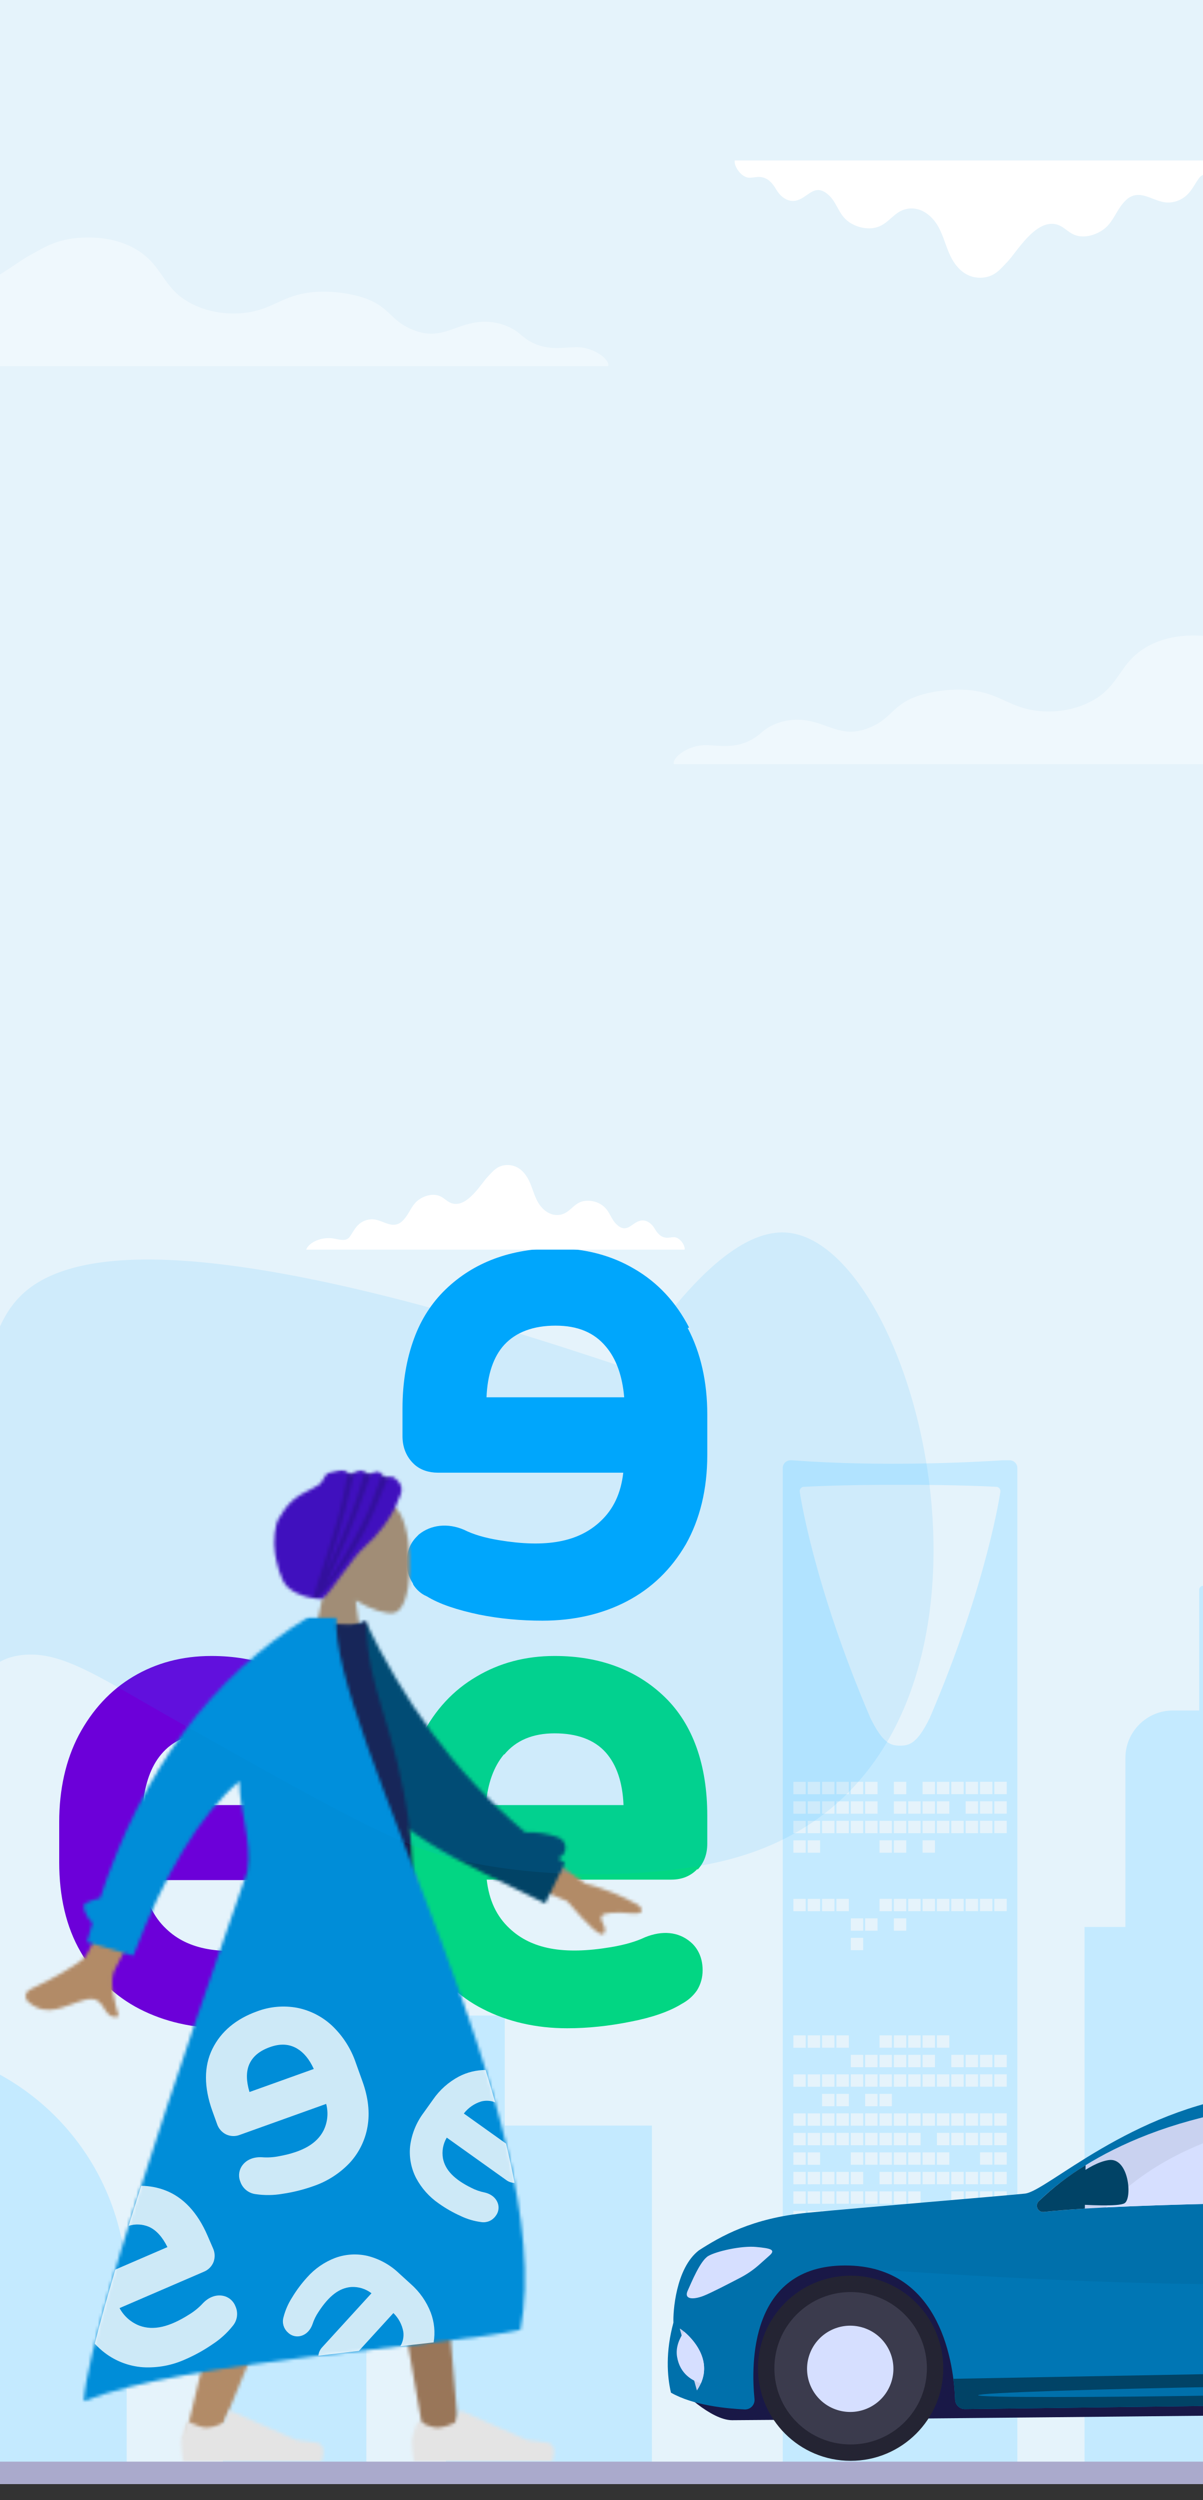 <svg width="375" height="779" viewBox="0 0 375 779" fill="none" xmlns="http://www.w3.org/2000/svg">
<rect x="0" y="0" width="375" height="779" fill="#333333" stroke="none"/>
<rect x="-7" width="384" height="774" fill="#E5F3FB"/>
<path opacity="0.4" d="M210.053 238.077C209.422 236.1 214.483 232.113 220.006 232.176C222.203 232.202 224.349 232.496 226.543 232.441C232.386 232.293 235.416 229.94 237.668 227.994C239.92 226.047 244.405 223.825 250.101 224.319C258.3 225.03 262.433 230.624 271.752 226.425C277.853 223.675 278.312 219.831 285.22 217.166C289.963 215.336 297.673 214.252 304.03 215.263C312.327 216.582 315.414 220.835 324.247 221.575C334.032 222.395 341.068 218.546 344.194 215.77C347.983 212.401 349.391 208.761 352.638 205.333C355.643 202.16 361.686 197.91 372.515 198.001C381.67 198.08 385.705 201.076 390.198 203.455C396.045 206.549 408.192 217.659 421.814 216.318C427.125 215.796 429.777 213.613 434.57 212.638C442.275 211.068 452.097 213.226 456.739 215.941C461.381 218.656 463.221 221.933 468.467 224.501C470.082 225.306 471.817 225.844 473.604 226.094C480.932 227.131 487.752 223.942 495.598 223.705C501.014 223.542 506.037 224.857 509.148 226.461C512.26 228.066 513.958 229.961 516.339 231.719C517.115 232.326 518.004 232.773 518.954 233.036C522.396 233.99 527.238 233.186 531.453 232.811C541.871 231.884 553.704 234.356 556.642 238.073L210.053 238.077Z" fill="white"/>
<path d="M229.025 50C228.727 51.802 231.116 55.438 233.721 55.379C234.758 55.356 235.772 55.087 236.806 55.139C239.565 55.273 240.993 57.417 242.056 59.193C243.118 60.968 245.235 62.994 247.922 62.543C251.791 61.894 253.741 56.794 258.139 60.623C261.018 63.13 261.234 66.634 264.494 69.065C266.732 70.733 270.371 71.719 273.37 70.8C277.285 69.597 278.742 65.72 282.91 65.045C287.527 64.298 290.848 67.807 292.321 70.338C294.11 73.408 294.774 76.729 296.307 79.853C297.725 82.746 300.576 86.621 305.687 86.537C310.007 86.466 311.91 83.734 314.031 81.565C316.791 78.744 322.521 68.615 328.95 69.836C331.456 70.313 332.708 72.301 334.969 73.192C338.605 74.621 343.24 72.655 345.43 70.18C347.62 67.706 348.489 64.719 350.964 62.376C351.638 61.697 352.471 61.198 353.388 60.923C356.846 59.978 360.064 62.886 363.766 63.102C364.948 63.143 366.125 62.941 367.225 62.509C368.324 62.077 369.324 61.423 370.16 60.589C371.629 59.126 372.429 57.399 373.554 55.795C373.861 55.3 374.285 54.888 374.788 54.594C376.412 53.726 378.697 54.458 380.685 54.798C385.602 55.643 391.185 53.389 392.571 50L229.025 50Z" fill="white"/>
<path opacity="0.4" d="M189.591 114.077C190.223 112.1 185.162 108.112 179.639 108.176C177.442 108.201 175.296 108.496 173.102 108.44C167.258 108.293 164.229 105.939 161.977 103.993C159.725 102.047 155.241 99.825 149.546 100.318C141.345 101.03 137.213 106.624 127.893 102.424C121.792 99.675 121.334 95.831 114.426 93.165C109.684 91.335 101.973 90.251 95.616 91.262C87.318 92.582 84.233 96.835 75.399 97.575C65.613 98.394 58.577 94.545 55.453 91.77C51.663 88.401 50.255 84.76 47.008 81.332C44.003 78.159 37.959 73.909 27.131 74.001C17.975 74.08 13.941 77.076 9.446 79.455C3.601 82.549 -8.546 93.659 -22.168 92.318C-27.482 91.796 -30.132 89.613 -34.925 88.638C-42.631 87.068 -52.452 89.226 -57.094 91.941C-61.737 94.656 -63.578 97.935 -68.823 100.503C-70.437 101.308 -72.171 101.846 -73.958 102.097C-81.286 103.134 -88.108 99.944 -95.953 99.708C-101.369 99.544 -106.391 100.86 -109.503 102.464C-112.615 104.068 -114.313 105.964 -116.694 107.721C-117.47 108.328 -118.359 108.776 -119.309 109.039C-122.75 109.992 -127.593 109.189 -131.809 108.813C-142.225 107.887 -154.059 110.359 -157 114.076L189.591 114.077Z" fill="white"/>
<path d="M375.061 494.104C374.896 494.104 374.733 494.137 374.581 494.2C374.429 494.263 374.291 494.355 374.175 494.471C374.058 494.587 373.966 494.725 373.903 494.877C373.84 495.029 373.808 495.192 373.808 495.356V535.608C373.808 535.772 373.84 535.935 373.903 536.087C373.966 536.239 374.058 536.377 374.175 536.493C374.291 536.609 374.429 536.702 374.581 536.765C374.733 536.827 374.896 536.86 375.061 536.86C375.393 536.86 375.712 536.728 375.947 536.493C376.182 536.258 376.314 535.94 376.314 535.608V495.357C376.314 495.193 376.282 495.03 376.219 494.878C376.156 494.726 376.064 494.588 375.947 494.471C375.831 494.355 375.693 494.263 375.541 494.2C375.388 494.137 375.226 494.104 375.061 494.104Z" fill="#C4EAFF"/>
<path d="M114.205 615H69.499V768.72H114.205V615Z" fill="#C4EAFF"/>
<path d="M-36.751 637C-16.528 637 2.867 645.025 17.166 659.308C31.466 673.592 39.499 692.965 39.499 713.165V768.906H-113V713.165C-113 692.965 -104.967 673.592 -90.667 659.308C-76.368 645.025 -56.973 637 -36.751 637Z" fill="#C4EAFF"/>
<path d="M412.052 600.401H338.069V768.889H412.052V600.401Z" fill="#C4EAFF"/>
<path d="M384.491 532.955H365.633C357.446 532.955 350.81 539.584 350.81 547.762V686.636C350.81 694.813 357.446 701.443 365.633 701.443H384.491C392.677 701.443 399.314 694.813 399.314 686.636V547.762C399.314 539.584 392.677 532.955 384.491 532.955Z" fill="#C4EAFF"/>
<path d="M139 628H157.345V662.292H203.206V769.59H139.001L139 628Z" fill="#C4EAFF"/>
<path d="M244 457.342V770.305H317.134V457.342C317.115 456.702 316.842 456.096 316.375 455.657C315.909 455.218 315.287 454.982 314.646 455.001H312.47C303.643 455.576 274.968 457.109 246.961 455.001H246.487C245.846 454.983 245.225 455.219 244.759 455.658C244.293 456.097 244.02 456.702 244 457.342ZM247.306 729.186V725.331H251.166V729.186H247.306ZM251.166 737.488V741.342H247.306V737.488H251.166ZM247.306 723.112V719.258H251.166V723.112H247.306ZM247.306 717.036V713.18H251.166V717.036H247.306ZM247.306 710.959V707.103H251.166V710.959H247.306ZM247.306 704.881V701.028H251.166V704.881H247.306ZM247.306 698.806V694.95H251.166V698.806H247.306ZM247.306 692.728V688.873H251.166V692.728L247.306 692.728ZM247.306 686.651V682.797H251.166V686.651H247.306ZM247.306 680.576V676.717H251.166V680.573L247.306 680.576ZM247.306 674.498V670.642H251.166V674.498H247.306ZM247.306 668.421V664.567H251.166V668.415L247.306 668.421ZM247.306 662.345V658.49H251.166V662.345H247.306ZM247.306 650.19V646.337H251.166V650.19H247.306ZM247.306 638.038V634.184H251.166V638.038H247.306ZM247.306 595.5V591.647H251.166V595.5H247.306ZM247.306 577.27V573.416H251.166V577.27H247.306ZM247.306 571.195V567.339H251.166V571.195H247.306ZM247.306 565.117V561.264H251.166V565.117H247.306ZM247.306 559.04V555.186H251.166V559.04H247.306ZM311.829 464.855C311.829 464.855 307.806 493.318 289.804 535.324C285.965 543.099 283.613 543.911 280.569 543.911C277.525 543.911 275.169 543.098 271.33 535.324C253.331 493.318 249.304 464.854 249.304 464.854C249.265 464.648 249.274 464.436 249.331 464.234C249.388 464.032 249.491 463.846 249.632 463.691C249.774 463.536 249.949 463.416 250.145 463.34C250.341 463.264 250.552 463.235 250.761 463.255C250.761 463.255 262.933 462.566 280.568 462.652C298.201 462.566 310.373 463.255 310.373 463.255C310.582 463.235 310.793 463.264 310.989 463.34C311.185 463.416 311.36 463.536 311.502 463.691C311.643 463.846 311.746 464.032 311.803 464.234C311.86 464.437 311.869 464.649 311.829 464.855ZM251.783 729.186V725.331H255.641V729.186H251.783ZM255.641 737.488V741.342H251.783V737.488H255.641ZM251.783 723.112V719.258H255.641V723.112H251.783ZM251.783 717.036V713.18H255.641V717.036H251.783ZM251.783 710.959V707.103H255.641V710.959H251.783ZM251.783 704.881V701.028H255.641V704.881H251.783ZM251.783 698.806V694.95H255.641V698.806H251.783ZM251.783 692.728V688.873H255.641V692.728L251.783 692.728ZM251.783 686.651V682.797H255.641V686.651H251.783ZM251.783 680.576V676.717H255.641V680.573L251.783 680.576ZM251.783 674.498V670.642H255.641V674.498H251.783ZM251.783 668.421V664.567H255.641V668.415L251.783 668.421ZM251.783 662.345V658.49H255.641V662.345H251.783ZM251.783 650.19V646.337H255.641V650.19H251.783ZM251.783 638.038V634.184H255.641V638.038H251.783ZM251.783 595.5V591.647H255.641V595.5H251.783ZM251.783 577.27V573.416H255.641V577.27H251.783ZM251.783 571.195V567.339H255.641V571.195H251.783ZM251.783 565.117V561.264H255.641V565.117H251.783ZM251.783 559.04V555.186H255.641V559.04H251.783ZM256.259 735.263V731.409H260.117V735.263H256.259ZM260.117 737.487V741.34H256.259V737.487H260.117ZM256.259 729.185V725.329H260.117V729.185H256.259ZM256.259 723.108V719.254H260.117V723.108H256.259ZM256.259 717.032V713.176H260.117V717.032H256.259ZM256.259 710.955V707.099H260.117V710.955H256.259ZM256.259 704.877V701.024H260.117V704.877H256.259ZM256.259 698.802V694.946H260.117V698.802H256.259ZM256.259 692.724V688.869H260.117V692.728L256.259 692.724ZM256.259 686.647V682.793H260.117V686.647H256.259ZM256.259 680.572V676.717H260.117V680.573L256.259 680.572ZM256.259 668.417V664.563H260.117V668.415L256.259 668.417ZM256.259 662.341V658.486H260.117V662.341H256.259ZM256.259 656.264V652.41H260.117V656.264H256.259ZM256.259 650.187V646.333H260.117V650.187H256.259ZM256.259 638.034V634.18H260.117V638.034H256.259ZM256.259 595.496V591.643H260.117V595.496H256.259ZM256.259 571.191V567.335H260.117V571.191H256.259ZM256.259 565.113V561.26H260.117V565.113H256.259ZM256.259 559.036V555.182H260.117V559.036H256.259ZM260.734 735.259V731.405H264.594V735.259H260.734ZM264.594 737.483V741.337H260.734V737.483H264.594ZM260.734 729.181V725.325H264.594V729.181H260.734ZM260.734 723.104V719.25H264.594V723.104H260.734ZM260.734 717.028V713.172H264.594V717.028H260.734ZM260.734 710.951V707.095H264.594V710.951H260.734ZM260.734 704.873V701.02H264.594V704.873H260.734ZM260.734 698.798V694.942H264.594V698.798H260.734ZM260.734 692.721V688.865H264.594V692.728L260.734 692.721ZM260.734 686.643V682.789H264.594V686.643H260.734ZM260.734 680.568V676.717H264.594V680.573L260.734 680.568ZM260.734 668.413V664.559H264.594V668.415L260.734 668.413ZM260.734 662.337V658.482H264.594V662.337H260.734ZM260.734 656.26V652.406H264.594V656.26H260.734ZM260.734 650.183V646.329H264.594V650.183H260.734ZM260.734 638.03V634.176H264.594V638.03H260.734ZM260.734 595.492V591.639H264.594V595.492H260.734ZM260.734 571.187V567.331H264.594V571.187H260.734ZM260.734 565.109V561.256H264.594V565.109H260.734ZM260.734 559.032V555.178H264.594V559.032H260.734ZM265.211 741.333V737.479H269.069V741.333H265.211ZM269.069 743.554V747.414H265.211V743.558L269.069 743.554ZM265.211 735.253V731.399H269.069V735.253H265.211ZM265.211 729.177V725.321H269.069V729.177H265.211ZM265.211 723.1V719.246H269.069V723.1H265.211ZM265.211 717.024V713.169H269.069V717.024H265.211ZM265.211 704.869V701.016H269.069V704.869H265.211ZM265.211 692.717V688.861H269.069V692.728L265.211 692.717ZM265.211 686.639V682.785H269.069V686.639H265.211ZM265.211 680.564V676.717H269.069V680.573L265.211 680.564ZM265.211 674.486V670.631H269.069V674.486H265.211ZM265.211 668.409V664.555H269.069V668.415L265.211 668.409ZM265.211 662.333V658.478H269.069V662.333H265.211ZM265.211 650.179V646.325H269.069V650.179H265.211ZM265.211 644.103V640.247H269.069V644.103H265.211ZM265.211 607.643V603.788H269.069V607.643H265.211ZM265.211 601.566V597.719H269.069V601.572L265.211 601.566ZM265.211 571.183V567.327H269.069V571.183H265.211ZM265.211 565.105V561.252H269.069V565.105H265.211ZM265.211 559.028V555.174H269.069V559.028H265.211ZM269.687 741.329V737.475H273.546V741.329H269.687ZM273.546 743.561V747.414H269.688V743.558L273.546 743.561ZM269.688 735.259V731.405H273.546V735.259H269.688ZM269.688 729.184V725.328H273.546V729.184H269.688ZM269.688 723.106V719.253H273.546V723.106H269.688ZM269.688 710.953V707.098H273.546V710.953H269.688ZM269.688 704.876V701.022H273.546V704.876H269.688ZM269.688 692.723V688.867H273.546V692.728L269.688 692.723ZM269.688 686.646V682.792H273.546V686.646H269.688ZM269.688 674.493V670.637H273.546V674.493H269.688ZM269.688 668.415V664.562H273.546V668.415H269.688ZM269.688 662.34V658.484H273.546V662.34H269.688ZM269.688 656.263V652.409H273.546V656.263H269.688ZM269.688 650.185V646.331H273.546V650.185H269.688ZM269.688 644.11V640.254H273.546V644.11H269.688ZM269.688 601.572V597.719H273.546V601.572H269.688ZM269.688 571.189V567.334H273.546V571.189H269.688ZM269.688 565.112V561.258H273.546V565.112H269.688ZM269.688 559.035V555.181H273.546V559.035H269.688ZM274.163 735.258V731.404H278.023V735.258H274.163ZM278.023 743.56V747.414H274.163V743.558L278.023 743.56ZM274.163 729.185V725.329H278.023V729.185H274.163ZM274.163 723.108V719.254H278.023V723.108H274.163ZM274.163 717.032V713.176H278.023V717.032H274.163ZM274.163 710.955V707.099H278.023V710.955H274.163ZM274.163 704.877V701.024H278.023V704.877H274.163ZM274.163 698.802V694.946H278.023V698.802H274.163ZM274.163 692.724V688.869H278.023V692.728L274.163 692.724ZM274.163 686.647V682.793H278.023V686.647H274.163ZM274.163 680.572V676.717H278.023V680.573L274.163 680.572ZM274.163 674.494V670.639H278.023V674.494H274.163ZM274.163 668.417V664.563H278.023V668.415L274.163 668.417ZM274.163 662.341V658.486H278.023V662.341H274.163ZM274.163 656.264V652.41H278.023V656.264H274.163ZM274.163 650.187V646.333H278.023V650.187H274.163ZM274.163 644.111V640.255H278.023V644.111H274.163ZM274.163 638.034V634.18H278.023V638.034H274.163ZM274.163 595.496V591.643H278.023V595.496H274.163ZM274.163 577.266V573.412H278.023V577.266H274.163ZM274.163 571.191V567.335H278.023V571.191H274.163ZM278.639 735.259V731.405H282.499V735.259H278.639ZM282.499 743.561V747.414H278.639V743.558L282.499 743.561ZM278.639 729.186V725.331H282.499V729.186H278.639ZM278.639 717.033V713.178H282.499V717.033H278.639ZM278.639 710.956V707.1H282.499V710.956H278.639ZM278.639 704.879V701.025H282.499V704.879H278.639ZM278.639 698.803V694.947H282.499V698.803H278.639ZM278.639 692.726V688.87H282.499V692.728L278.639 692.726ZM278.639 686.648V682.795H282.499V686.648H278.639ZM278.639 680.573V676.717H282.499V680.573H278.639ZM278.639 674.496V670.64H282.499V674.496H278.639ZM278.639 668.418V664.564H282.499V668.415L278.639 668.418ZM278.639 662.343V658.487H282.499V662.343H278.639ZM278.639 650.188V646.334H282.499V650.188H278.639ZM278.639 644.112V640.257H282.499V644.112H278.639ZM278.639 638.035V634.181H282.499V638.035H278.639ZM278.639 601.575V597.719H282.499V601.572L278.639 601.575ZM278.639 595.498V591.644H282.499V595.498H278.639ZM278.639 577.267V573.414H282.499V577.267H278.639ZM278.639 571.192V567.336H282.499V571.192H278.639ZM278.639 565.115V561.261H282.499V565.115H278.639ZM278.639 559.037V555.183H282.499V559.037H278.639ZM283.11 741.339V737.485H286.97V741.339H283.11ZM286.97 743.561V747.414H283.11V743.558L286.97 743.561ZM283.11 735.259V731.405H286.97V735.259H283.11ZM283.11 729.184V725.328H286.97V729.184H283.11ZM283.11 717.031V713.175H286.97V717.031H283.11ZM283.11 710.953V707.098H286.97V710.953H283.11ZM283.11 704.876V701.022H286.97V704.876H283.11ZM283.11 698.801V694.945H286.97V698.801H283.11ZM283.11 692.723V688.867H286.97V692.728L283.11 692.723ZM283.11 686.646V682.792H286.97V686.646H283.11ZM283.11 680.57V676.717H286.97V680.573L283.11 680.57ZM283.11 674.493V670.637H286.97V674.493H283.11ZM283.11 668.415V664.562H286.97V668.415H283.11ZM283.11 662.34V658.484H286.97V662.34H283.11ZM283.11 650.185V646.331H286.97V650.185H283.11ZM283.11 644.11V640.254H286.97V644.11H283.11ZM283.11 638.032V634.179H286.97V638.032H283.11ZM283.11 595.495V591.641H286.97V595.495H283.11ZM283.11 571.189V567.334H286.97V571.189H283.11ZM283.11 565.112V561.258H286.97V565.112H283.11ZM287.588 741.335V737.481H291.446V741.335H287.588ZM291.446 743.557V747.414H287.588V743.558L291.446 743.557ZM287.588 729.182V725.327H291.446V729.182H287.588ZM287.588 723.105V719.251H291.446V723.105H287.588ZM287.588 717.03V713.174H291.446V717.03H287.588ZM287.588 710.952V707.096H291.446V710.952H287.588ZM287.588 704.875V701.021H291.446V704.875H287.588ZM287.588 698.799V694.944H291.446V698.799H287.588ZM287.588 692.722V688.866H291.446V692.728L287.588 692.722ZM287.588 680.569V676.717H291.446V680.573L287.588 680.569ZM287.588 674.492V670.636H291.446V674.492H287.588ZM287.588 662.339V658.483H291.446V662.339H287.588ZM287.588 650.184V646.33H291.446V650.184H287.588ZM287.588 644.108V640.253H291.446V644.108H287.588ZM287.588 638.031V634.177H291.446V638.031H287.588ZM287.588 595.494V591.64H291.446V595.494H287.588ZM287.588 577.264V573.41H291.446V577.264H287.588ZM287.588 571.188V567.332H291.446V571.188H287.588ZM287.588 565.111V561.257H291.446V565.111H287.588ZM287.588 559.033V555.18H291.446V559.033H287.588ZM292.063 741.334V737.48H295.921V741.334H292.063ZM295.921 743.556V747.414H292.063V743.558L295.921 743.556ZM292.063 735.254V731.4H295.921V735.254H292.063ZM292.063 723.101V719.247H295.921V723.101H292.063ZM292.063 717.026V713.17H295.921V717.026H292.063ZM292.063 710.948V707.092H295.921V710.948H292.063ZM292.063 704.871V701.017H295.921V704.871H292.063ZM292.063 698.795V694.94H295.921V698.795H292.063ZM292.063 692.718V688.862H295.921V692.728L292.063 692.718ZM292.063 680.565V676.717H295.921V680.573L292.063 680.565ZM292.063 674.488V670.632H295.921V674.488H292.063ZM292.063 668.41V664.556H295.921V668.415L292.063 668.41ZM292.063 662.335V658.479H295.921V662.335H292.063ZM292.063 650.18V646.326H295.921V650.18H292.063ZM292.063 638.027V634.173H295.921V638.027H292.063ZM292.063 595.49V591.636H295.921V595.49H292.063ZM292.063 571.184V567.328H295.921V571.184H292.063ZM292.063 565.107V561.253H295.921V565.107H292.063ZM292.063 559.029V555.176H295.921V559.029H292.063ZM296.538 735.253V731.399H300.398V735.253H296.538ZM300.398 737.476V741.33H296.538V737.476H300.398ZM296.538 729.174V725.319H300.398V729.174H296.538ZM296.538 723.097V719.243H300.398V723.097H296.538ZM296.538 717.022V713.166H300.398V717.022H296.538ZM296.538 710.944V707.088H300.398V710.944H296.538ZM296.538 704.867V701.013H300.398V704.867H296.538ZM296.538 698.791V694.936H300.398V698.791H296.538ZM296.538 692.714V688.858H300.398V692.728L296.538 692.714ZM296.538 686.637V682.783H300.398V686.637H296.538ZM296.538 680.561V676.717H300.398V680.573L296.538 680.561ZM296.538 668.406V664.553H300.398V668.415L296.538 668.406ZM296.538 662.331V658.475H300.398V662.331H296.538ZM296.538 650.176V646.322H300.398V650.176H296.538ZM296.538 644.101V640.245H300.398V644.101H296.538ZM296.538 595.486V591.632H300.398V595.486H296.538ZM296.538 571.18V567.324H300.398V571.18H296.538ZM296.538 559.025V555.172H300.398V559.025H296.538ZM301.014 735.249V731.395H304.877V735.249H301.014ZM304.874 737.472V741.326H301.014V737.472H304.874ZM301.014 729.171V725.315H304.877V729.171H301.014ZM301.014 723.093V719.239H304.877V723.093H301.014ZM301.014 717.018V713.162H304.877V717.018H301.014ZM301.014 710.94V707.085H304.877V710.94H301.014ZM301.014 704.863V701.009H304.877V704.863H301.014ZM301.014 698.787V694.932H304.877V698.787H301.014ZM301.014 692.71V688.854H304.877V692.728L301.014 692.71ZM301.014 686.633V682.779H304.877V686.633H301.014ZM301.014 680.557V676.717H304.877V680.573L301.014 680.557ZM301.014 668.402V664.549H304.877V668.415L301.014 668.402ZM301.014 662.327V658.471H304.877V662.327H301.014ZM301.014 650.172V646.318H304.877V650.172H301.014ZM301.014 644.097V640.241H304.877V644.097H301.014ZM301.014 595.482V591.628H304.877V595.482H301.014ZM301.014 571.176V567.321H304.877V571.176H301.014ZM301.014 565.099V561.245H304.877V565.099H301.014ZM301.014 559.021V555.168H304.877V559.021H301.014ZM305.491 735.245V731.391H309.349V735.245H305.491ZM309.349 737.468V741.322H305.491V737.468H309.349ZM305.491 729.167V725.311H309.349V729.167H305.491ZM305.491 723.089V719.235H309.349V723.089H305.491ZM305.491 717.014V713.158H309.349V717.014H305.491ZM305.491 710.936V707.081H309.349V710.936H305.491ZM305.491 704.859V701.005H309.349V704.859H305.491ZM305.491 698.783V694.928H309.349V698.783H305.491ZM305.491 692.706V688.85H309.349V692.728L305.491 692.706ZM305.491 686.629V682.775H309.349V686.629H305.491ZM305.491 680.553V676.717H309.349V680.573L305.491 680.553ZM305.491 674.476V670.62H309.349V674.476H305.491ZM305.491 668.398V664.545H309.349V668.415L305.491 668.398ZM305.491 662.323V658.467H309.349V662.323H305.491ZM305.491 650.168V646.314H309.349V650.168H305.491ZM305.491 644.093V640.237H309.349V644.093H305.491ZM305.491 595.478V591.624H309.349V595.478H305.491ZM305.491 571.172V567.317H309.349V571.172H305.491ZM305.491 565.095V561.241H309.349V565.095H305.491ZM305.491 559.017V555.164H309.349V559.017H305.491ZM313.824 559.017H309.966V555.164H313.824V559.017ZM313.824 565.095H309.966V561.241H313.824V565.095ZM313.824 571.172H309.966V567.317H313.824V571.172ZM313.824 595.478H309.966V591.624H313.824V595.478ZM313.824 644.093H309.966V640.237H313.824V644.093ZM313.824 650.168H309.966V646.314H313.824V650.168ZM313.824 662.323H309.966V658.467H313.824V662.323ZM313.824 668.398H309.966V664.545H313.824V668.398ZM313.824 674.476H309.966V670.62H313.824V674.476ZM313.824 680.553H309.966V676.717H313.824V680.553ZM313.824 686.629H309.966V682.775H313.824V686.629ZM313.824 692.706H309.966V688.85H313.824V692.706ZM313.824 698.783H309.966V694.928H313.824V698.783ZM313.824 704.859H309.966V701.005H313.824V704.859ZM313.824 710.936H309.966V707.081H313.824V710.936ZM313.824 717.014H309.966V713.158H313.824V717.014ZM313.824 723.089H309.966V719.235H313.824V723.089ZM313.824 729.167H309.966V725.311H313.824V729.167ZM313.824 735.242H309.966V731.388H313.824V735.242ZM313.824 741.319H309.966V737.466H313.824V741.319Z" fill="#C4EAFF"/>
<path d="M50.221 546.648C53.848 542.265 59.07 540.074 65.887 540.074C72.705 540.074 78.216 541.973 81.843 546.064C85.179 549.716 87.065 555.268 87.5 562.426H44.565C45.145 555.852 47.03 550.446 50.221 546.648ZM110.418 582.587C112.449 580.396 113.464 577.766 113.464 574.406V565.786C113.464 549.716 108.967 537.298 100.264 528.824C91.561 520.351 79.957 515.968 65.887 515.968C56.749 515.968 48.626 518.159 41.518 522.396C34.411 526.633 28.754 532.769 24.547 540.658C20.486 548.401 18.455 557.605 18.455 567.686V580.25C18.455 590.915 20.631 600.411 25.128 608.154C29.624 616.043 35.861 622.033 43.549 625.978C51.237 629.922 60.085 631.968 69.803 631.968C76.331 631.968 83.003 631.237 89.531 629.922C96.203 628.608 101.715 626.708 105.486 624.371C107.517 623.348 109.113 621.887 110.128 620.134C111.288 618.235 111.869 616.189 111.869 613.852C111.869 609.177 109.838 606.547 108.242 605.232C104.471 602.164 99.394 601.58 94.027 603.771C91.271 605.086 87.645 606.109 83.438 606.839C68.643 609.323 58.489 607.424 51.817 600.995C47.756 597.197 45.435 592.084 44.709 585.801H102.295C105.631 585.801 108.387 584.633 110.418 582.441" fill="#6C00D9"/>
<path d="M157.231 546.648C160.858 542.265 166.079 540.074 172.897 540.074C179.714 540.074 185.226 541.973 188.852 546.064C192.189 549.862 194.074 555.268 194.365 562.426H151.429C152.009 555.706 153.895 550.446 157.086 546.648M217.428 582.587C219.458 580.396 220.474 577.766 220.474 574.406V565.786C220.474 549.862 215.977 537.298 207.274 528.824C198.571 520.351 186.967 515.968 172.897 515.968C163.759 515.968 155.636 518.159 148.528 522.396C141.275 526.633 135.618 532.769 131.557 540.658C127.496 548.401 125.465 557.459 125.465 567.686V580.25C125.465 590.915 127.64 600.411 132.137 608.154C136.634 615.897 142.726 622.033 150.559 625.978C158.247 629.922 167.095 631.968 176.813 631.968C183.34 631.968 190.013 631.237 196.54 629.922C203.358 628.608 208.725 626.708 212.496 624.371C214.382 623.348 215.977 622.033 217.283 620.134C218.443 618.235 219.023 616.189 219.023 613.852C219.023 609.323 216.993 606.547 215.252 605.086C211.481 601.872 206.404 601.434 201.037 603.625C198.281 604.94 194.8 605.963 190.448 606.693C175.653 609.177 165.644 607.278 158.827 600.849C154.765 597.051 152.444 592.084 151.719 585.655H209.305C212.641 585.655 215.397 584.487 217.428 582.295" fill="#02D683"/>
<path d="M194.721 435.368H151.654C151.945 428.218 153.837 422.673 157.183 419.026C160.82 415.086 166.204 413.043 173.188 413.043C180.171 413.043 185.264 415.232 188.901 419.609C192.102 423.403 193.994 428.656 194.576 435.368M214.8 413.627C210.726 405.748 205.051 399.619 197.777 395.388C190.647 391.156 182.354 388.968 173.333 388.968C159.22 388.968 147.58 393.345 138.85 401.808C134.631 405.894 131.285 411.001 129.102 416.983C126.774 423.257 125.465 430.553 125.465 438.87V447.478C125.465 450.689 126.483 453.461 128.52 455.65C128.666 455.795 128.957 456.087 129.102 456.233C130.994 457.984 133.613 458.86 136.522 458.86H194.285C193.557 465.28 191.229 470.241 187.155 474.034C180.317 480.455 170.278 482.351 155.437 479.871C151.072 479.141 147.58 478.12 144.67 476.661C139.578 474.472 134.34 475.056 130.557 478.12C129.975 478.704 129.393 479.287 128.957 479.871C127.938 481.184 126.774 483.373 126.774 486.875C126.774 489.209 127.356 491.252 128.666 493.295C128.666 493.295 128.811 493.587 128.811 493.733C129.83 495.338 131.285 496.651 133.03 497.38C137.104 499.861 142.488 501.612 149.326 503.071C155.874 504.384 162.421 504.968 169.114 504.968C178.862 504.968 187.737 502.925 195.303 498.985C203.16 494.9 209.271 488.917 213.781 481.184C218.146 473.451 220.474 464.112 220.474 453.315V440.767C220.474 430.553 218.437 421.506 214.363 413.773" fill="#00A6FC"/>
<mask id="mask0_9739_4452" style="mask-type:luminance" maskUnits="userSpaceOnUse" x="95" y="464" width="33" height="57">
<path fill-rule="evenodd" clip-rule="evenodd" d="M101.925 491.186C98.396 487.043 96.007 481.967 96.406 476.279C97.556 459.889 120.372 463.495 124.81 471.767C129.248 480.039 128.721 501.021 122.985 502.499C120.698 503.089 115.824 501.645 110.865 498.655L113.978 520.678H95.597L101.925 491.186Z" fill="white"/>
</mask>
<g mask="url(#mask0_9739_4452)">
<mask id="mask1_9739_4452" style="mask-type:luminance" maskUnits="userSpaceOnUse" x="54" y="441" width="105" height="81">
<path d="M158.4 441.031H54.241V521.037H158.4V441.031Z" fill="white"/>
</mask>
<g mask="url(#mask1_9739_4452)">
<path d="M129.561 462.979H93.802V522.472H129.561V462.979Z" fill="#B28B67"/>
</g>
</g>
<mask id="mask2_9739_4452" style="mask-type:luminance" maskUnits="userSpaceOnUse" x="85" y="458" width="41" height="41">
<path fill-rule="evenodd" clip-rule="evenodd" d="M124.251 467.109C124.582 466.154 126.839 463.199 122.82 460.386C122.098 459.88 120.907 460.386 119.871 460.065C119.092 459.825 118.831 458.74 117.94 458.55C117.015 458.354 116.007 459.244 114.964 459.167C114.327 459.118 113.335 458.12 112.669 458.066C111.478 457.97 110.397 459.094 109.234 459.167C108.56 459.208 107.778 458.124 107.109 458.066C105.479 457.925 103.998 458.685 102.563 458.915C101.241 459.128 100.626 461.837 99.652 462.477C96.596 464.487 94.201 465.048 91.717 467.111C88.769 469.562 88.204 471.386 86.983 473.02C85.762 474.654 85.007 480.411 85.719 484.1C86.139 486.276 87.234 492.219 89.68 494.521C93.028 497.67 99.84 498.603 100.444 498.183C103.245 496.237 109.522 485.473 113.975 481.669C117.246 478.869 122.2 473.018 124.251 467.109Z" fill="white"/>
</mask>
<g mask="url(#mask2_9739_4452)">
<mask id="mask3_9739_4452" style="mask-type:luminance" maskUnits="userSpaceOnUse" x="54" y="441" width="105" height="81">
<path d="M158.394 441.031H54.235V521.037H158.394V441.031Z" fill="white"/>
</mask>
<g mask="url(#mask3_9739_4452)">
<mask id="mask4_9739_4452" style="mask-type:luminance" maskUnits="userSpaceOnUse" x="83" y="456" width="45" height="46">
<path d="M127.148 456.1H83.33V501.305H127.148V456.1Z" fill="white"/>
</mask>
<g mask="url(#mask4_9739_4452)">
<mask id="mask5_9739_4452" style="mask-type:luminance" maskUnits="userSpaceOnUse" x="84" y="457" width="44" height="42">
<path d="M127.149 457.893H84.767V498.792H127.149V457.893Z" fill="white"/>
</mask>
<g mask="url(#mask5_9739_4452)">
<path d="M126.978 456.252H83.649V500.069H126.978V456.252Z" fill="#4700B7"/>
</g>
<mask id="mask6_9739_4452" style="mask-type:luminance" maskUnits="userSpaceOnUse" x="97" y="456" width="25" height="44">
<path fill-rule="evenodd" clip-rule="evenodd" d="M101.686 489.923C103.697 485.471 106.283 479.756 108.621 473.894C110.298 469.69 112.083 464.308 113.974 457.747H116.25C112.665 467.965 109.967 475.102 108.159 479.155C105.249 485.674 103.158 490.627 101.493 493.95C105.793 487.627 109.686 481.036 113.149 474.218C114.883 470.817 116.925 465.609 119.274 458.594L121.392 459.501C117.835 468.379 115.087 474.57 113.148 478.074C106.827 489.496 100.791 496.388 98.681 498.345C98.316 498.683 98.194 498.762 98.282 498.589C98.267 498.587 98.254 498.581 98.243 498.572C98.232 498.563 98.223 498.551 98.218 498.537C98.083 498.744 97.935 498.941 97.774 499.128C95.648 501.56 101.091 487.997 105.102 473.772C106.33 469.416 107.542 463.876 108.737 457.153L111.004 456.915C108.506 467.452 106.57 474.831 105.195 479.052C103.799 483.331 102.663 486.956 101.686 489.923Z" fill="white"/>
</mask>
<g mask="url(#mask6_9739_4452)">
<mask id="mask7_9739_4452" style="mask-type:luminance" maskUnits="userSpaceOnUse" x="84" y="457" width="44" height="42">
<path d="M127.149 457.893H84.767V498.792H127.149V457.893Z" fill="white"/>
</mask>
<g mask="url(#mask7_9739_4452)">
<path opacity="0.2" d="M123.19 455.121H95.503V501.206H123.19V455.121Z" fill="black"/>
</g>
</g>
</g>
</g>
</g>
<mask id="mask8_9739_4452" style="mask-type:luminance" maskUnits="userSpaceOnUse" x="89" y="584" width="54" height="175">
<path fill-rule="evenodd" clip-rule="evenodd" d="M89.306 584.18L118.095 678.364L132.041 758.462H142.975L128.24 584.18L89.306 584.18Z" fill="white"/>
</mask>
<g mask="url(#mask8_9739_4452)">
<mask id="mask9_9739_4452" style="mask-type:luminance" maskUnits="userSpaceOnUse" x="-9" y="584" width="230" height="184">
<path d="M220.891 584.181H-8.618V767.154H220.891V584.181Z" fill="white"/>
</mask>
<g mask="url(#mask9_9739_4452)">
<path d="M144.771 582.387H87.51V760.257H144.771V582.387Z" fill="#997659"/>
</g>
</g>
<mask id="mask10_9739_4452" style="mask-type:luminance" maskUnits="userSpaceOnUse" x="57" y="584" width="66" height="177">
<path fill-rule="evenodd" clip-rule="evenodd" d="M79.008 584.18C80.963 635.892 78.662 662.567 78.224 667.266C77.786 671.964 71.794 702.427 57.609 760.038L69.26 756.033C91.682 703.195 99.323 675.733 101.893 668.795C104.464 661.856 111.295 633.651 122.383 584.179L79.008 584.18Z" fill="white"/>
</mask>
<g mask="url(#mask10_9739_4452)">
<mask id="mask11_9739_4452" style="mask-type:luminance" maskUnits="userSpaceOnUse" x="-9" y="584" width="230" height="184">
<path d="M220.891 584.18H-8.617V767.153H220.891V584.18Z" fill="white"/>
</mask>
<g mask="url(#mask11_9739_4452)">
<path d="M124.177 582.386H55.81V761.833H124.177V582.386Z" fill="#B28B67"/>
</g>
</g>
<mask id="mask12_9739_4452" style="mask-type:luminance" maskUnits="userSpaceOnUse" x="56" y="751" width="45" height="17">
<path fill-rule="evenodd" clip-rule="evenodd" d="M58.018 755.063C56.947 757.763 56.412 759.744 56.412 761.007C56.482 763.027 56.712 765.039 57.102 767.022H100.274C101.396 763.328 100.748 761.334 98.331 761.041C95.915 760.747 93.907 760.481 92.31 760.243L71.862 751.162C71.775 751.124 71.676 751.122 71.587 751.156C71.498 751.191 71.427 751.258 71.388 751.345L71.384 751.354L69.935 754.855C68.244 755.746 66.386 756.276 64.48 756.412C63.202 756.412 61.377 755.834 59.005 754.678C58.833 754.595 58.636 754.583 58.456 754.645C58.276 754.706 58.128 754.837 58.044 755.008C58.032 755.029 58.025 755.047 58.018 755.063Z" fill="white"/>
</mask>
<g mask="url(#mask12_9739_4452)">
<mask id="mask13_9739_4452" style="mask-type:luminance" maskUnits="userSpaceOnUse" x="55" y="736" width="48" height="32">
<path d="M102.315 736.53H55.649V767.154H102.315V736.53Z" fill="white"/>
</mask>
<g mask="url(#mask13_9739_4452)">
<path d="M102.605 749.34H54.618V768.819H102.605V749.34Z" fill="#E4E4E4"/>
</g>
</g>
<mask id="mask14_9739_4452" style="mask-type:luminance" maskUnits="userSpaceOnUse" x="128" y="751" width="45" height="17">
<path fill-rule="evenodd" clip-rule="evenodd" d="M129.932 755.063C128.861 757.763 128.325 759.744 128.325 761.007C128.395 763.027 128.626 765.039 129.015 767.022H172.187C173.309 763.328 172.661 761.334 170.244 761.041C167.826 760.747 165.819 760.481 164.222 760.243L143.773 751.162C143.686 751.124 143.587 751.122 143.499 751.156C143.41 751.191 143.338 751.258 143.299 751.345L143.296 751.354L141.847 754.855C140.156 755.746 138.299 756.276 136.392 756.412C135.114 756.412 133.289 755.834 130.916 754.678C130.745 754.595 130.547 754.583 130.367 754.644C130.187 754.706 130.039 754.837 129.955 755.008C129.945 755.029 129.938 755.047 129.932 755.063Z" fill="white"/>
</mask>
<g mask="url(#mask14_9739_4452)">
<mask id="mask15_9739_4452" style="mask-type:luminance" maskUnits="userSpaceOnUse" x="127" y="736" width="48" height="32">
<path d="M174.226 736.53H127.56V767.154H174.226V736.53Z" fill="white"/>
</mask>
<g mask="url(#mask15_9739_4452)">
<path d="M174.515 749.34H126.528V768.819H174.515V749.34Z" fill="#E4E4E4"/>
</g>
</g>
<mask id="mask16_9739_4452" style="mask-type:luminance" maskUnits="userSpaceOnUse" x="85" y="584" width="51" height="49">
<path fill-rule="evenodd" clip-rule="evenodd" d="M85.483 584.18L97.724 632.165H135.111L129.536 584.18H85.483Z" fill="white"/>
</mask>
<g mask="url(#mask16_9739_4452)">
<mask id="mask17_9739_4452" style="mask-type:luminance" maskUnits="userSpaceOnUse" x="-9" y="584" width="230" height="184">
<path d="M220.892 584.18H-8.616V767.153H220.892V584.18Z" fill="white"/>
</mask>
<g mask="url(#mask17_9739_4452)">
<path d="M136.906 582.386H83.686V633.96H136.906V582.386Z" fill="#69A1AC"/>
</g>
</g>
<mask id="mask18_9739_4452" style="mask-type:luminance" maskUnits="userSpaceOnUse" x="74" y="584" width="51" height="49">
<path fill-rule="evenodd" clip-rule="evenodd" d="M78.597 584.18C74.57 596.261 73.805 612.256 76.302 632.166H114.454L124.946 584.18H78.597Z" fill="white"/>
</mask>
<g mask="url(#mask18_9739_4452)">
<mask id="mask19_9739_4452" style="mask-type:luminance" maskUnits="userSpaceOnUse" x="-9" y="584" width="230" height="184">
<path d="M220.896 584.18H-8.612V767.153H220.896V584.18Z" fill="white"/>
</mask>
<g mask="url(#mask19_9739_4452)">
<path d="M126.744 582.386H73.075V633.96H126.744V582.386Z" fill="#89C5CC"/>
</g>
</g>
<mask id="mask20_9739_4452" style="mask-type:luminance" maskUnits="userSpaceOnUse" x="8" y="561" width="193" height="68">
<path fill-rule="evenodd" clip-rule="evenodd" d="M47.669 561.508L61.136 563.951C45.511 594.998 37.142 611.414 36.03 613.198C33.527 617.213 36.056 624.449 37.01 628.265C31.469 629.658 33.516 621.234 26.506 623.107C20.108 624.816 14.731 629.011 8.642 623.585C7.894 622.917 7.317 620.801 9.81 619.667C16.02 616.843 25.176 611.6 26.64 609.597C28.637 606.869 35.646 590.84 47.669 561.508ZM158.046 568.993L182.44 586.931C188.246 588.389 193.825 590.634 199.021 593.604C200.07 594.561 201.337 596.497 196.989 596.162C192.64 595.827 188.052 595.667 187.453 597.153C186.853 598.639 189.484 600.413 188.271 602.416C187.463 603.752 183.643 600.402 176.811 592.368L152.653 582.337L158.046 568.993Z" fill="white"/>
</mask>
<g mask="url(#mask20_9739_4452)">
<mask id="mask21_9739_4452" style="mask-type:luminance" maskUnits="userSpaceOnUse" x="3" y="503" width="202" height="175">
<path d="M204.011 503.816H3.955V677.103H204.011V503.816Z" fill="white"/>
</mask>
<g mask="url(#mask21_9739_4452)">
<path d="M198.702 549.118L2.055 562.896L6.927 632.281L203.574 618.503L198.702 549.118Z" fill="#B28B67"/>
</g>
</g>
<mask id="mask22_9739_4452" style="mask-type:luminance" maskUnits="userSpaceOnUse" x="105" y="505" width="72" height="89">
<path fill-rule="evenodd" clip-rule="evenodd" d="M163.731 570.934C167.202 570.761 170.674 571.281 173.942 572.464C174.621 572.694 175.212 573.131 175.632 573.712C176.051 574.294 176.279 574.992 176.283 575.709C176.287 576.426 176.067 577.126 175.654 577.712C175.241 578.298 174.656 578.741 173.979 578.98C174.679 579.491 175.385 580 176.098 580.505L169.945 593.081C144.053 580.156 119.717 570.412 108.626 549.073C104.903 541.912 106.163 517.583 105.808 508.737L113.986 505.379C125.386 528.969 140.814 551.602 163.731 570.934Z" fill="white"/>
</mask>
<g mask="url(#mask22_9739_4452)">
<mask id="mask23_9739_4452" style="mask-type:luminance" maskUnits="userSpaceOnUse" x="3" y="503" width="202" height="175">
<path d="M204.011 503.816H3.955V677.103H204.011V503.816Z" fill="white"/>
</mask>
<g mask="url(#mask23_9739_4452)">
<path d="M178.082 503.585H104.013V594.876H178.082V503.585Z" fill="#014366"/>
</g>
</g>
<mask id="mask24_9739_4452" style="mask-type:luminance" maskUnits="userSpaceOnUse" x="77" y="505" width="52" height="91">
<path fill-rule="evenodd" clip-rule="evenodd" d="M77.08 591.013C101.119 593.657 113.956 597.607 127.76 594.964C129.47 594.636 128.287 574.242 127.76 570.216C123.383 536.773 114.21 526.921 114.21 505.118C111.943 506.304 107.977 506.481 102.312 505.651C87.088 528.119 80.09 553.9 77.08 591.013Z" fill="white"/>
</mask>
<g mask="url(#mask24_9739_4452)">
<mask id="mask25_9739_4452" style="mask-type:luminance" maskUnits="userSpaceOnUse" x="3" y="503" width="202" height="175">
<path d="M204.01 503.815H3.954V677.102H204.01V503.815Z" fill="white"/>
</mask>
<g mask="url(#mask25_9739_4452)">
<path d="M137.024 503.325H75.287V594.791H137.024V503.325Z" fill="#191847"/>
</g>
</g>
<mask id="mask26_9739_4452" style="mask-type:luminance" maskUnits="userSpaceOnUse" x="26" y="503" width="138" height="246">
<path fill-rule="evenodd" clip-rule="evenodd" d="M77.114 583.109C78.658 573.543 74.528 564.164 74.651 554.953C62.356 565.455 51.326 583.589 41.562 609.356L27.121 605.102C27.672 603.053 28.243 601.028 28.833 599.029C27.166 598.081 25.22 593.736 26.62 593.008C28.067 592.259 29.616 591.723 31.217 591.418C44.458 551.49 66.113 522.288 96.18 503.812H104.876C102.316 537.708 174.494 662.715 162.215 725.918C139.518 730.992 57.681 735.523 26.141 748.138C27.305 722.855 76.939 584.195 77.114 583.109Z" fill="white"/>
</mask>
<g mask="url(#mask26_9739_4452)">
<mask id="mask27_9739_4452" style="mask-type:luminance" maskUnits="userSpaceOnUse" x="3" y="503" width="254" height="272">
<path d="M256.709 503.815H3.953V774.037H256.709V503.815Z" fill="white"/>
</mask>
<g mask="url(#mask27_9739_4452)">
<path d="M176.347 501.019H-5.053V776.394H176.347V501.019Z" fill="#008DD8"/>
</g>
</g>
<path opacity="0.801" d="M73.418 718.653C73.139 717.897 72.69 717.216 72.105 716.661C71.521 716.107 70.817 715.694 70.047 715.454C67.731 714.774 65.271 715.55 63.288 717.602C62.058 718.95 60.644 720.119 59.087 721.075C52.811 725.088 47.857 726.221 43.502 724.643C40.833 723.621 38.621 721.674 37.272 719.157L63.53 707.835C64.226 707.558 64.857 707.14 65.383 706.607C65.909 706.074 66.318 705.437 66.585 704.738C67.082 703.343 67.008 701.809 66.378 700.469L64.697 696.583C61.565 689.335 57.105 684.576 51.449 682.442C49.077 681.541 46.562 681.072 44.024 681.059C42.678 685.275 41.363 689.445 40.099 693.524C42.181 692.874 44.427 692.985 46.435 693.837C48.682 694.842 50.619 696.962 52.191 700.149L35.956 707.154C33.413 715.717 31.209 723.572 29.54 730.246C30.502 731.302 31.561 732.267 32.701 733.129C36.142 735.737 40.27 737.288 44.58 737.591C49.082 737.846 53.579 737.013 57.691 735.163C60.721 733.852 63.614 732.247 66.329 730.371C68.689 728.83 70.786 726.922 72.541 724.718C73.242 723.892 73.696 722.885 73.851 721.813C74.007 720.742 73.858 719.648 73.42 718.657L73.418 718.653Z" fill="white"/>
<path opacity="0.801" d="M113.011 648.575L110.913 642.737C109.434 638.36 106.912 634.407 103.566 631.219C100.517 628.35 96.721 626.398 92.612 625.587C88.432 624.816 84.121 625.199 80.144 626.694C73.56 629.054 68.871 632.992 66.207 638.394C63.537 643.816 63.535 650.335 66.207 657.763L67.641 661.75C68.094 663.157 69.088 664.328 70.403 665.005C71.076 665.335 71.811 665.522 72.56 665.552C73.309 665.583 74.056 665.457 74.754 665.183L101.674 655.533C102.41 658.291 102.127 661.222 100.875 663.788C98.775 667.916 94.381 670.467 87.054 671.819C85.264 672.185 83.432 672.297 81.612 672.153C78.761 672.006 76.434 673.117 75.207 675.195C74.808 675.895 74.576 676.677 74.529 677.48C74.482 678.283 74.62 679.087 74.934 679.828C75.293 680.85 75.933 681.75 76.779 682.427C77.625 683.104 78.645 683.53 79.721 683.657C82.51 684.067 85.347 684.028 88.123 683.542C91.389 683.06 94.6 682.258 97.709 681.149C101.978 679.694 105.833 677.232 108.948 673.972C111.887 670.811 113.839 666.862 114.565 662.609C115.321 658.274 114.799 653.553 113.011 648.575ZM77.776 651.83C76.745 648.434 76.707 645.561 77.661 643.294C78.719 640.808 80.839 639.023 84.147 637.838C87.348 636.692 90.098 636.833 92.57 638.271C94.702 639.522 96.466 641.668 97.812 644.649L77.776 651.83Z" fill="white"/>
<path opacity="0.801" d="M157.81 679.269C158.561 679.828 159.47 680.137 160.407 680.15C159.634 676.137 158.746 672.057 157.741 667.908L144.587 658.528C145.955 656.746 147.846 655.435 149.995 654.777C151.443 654.396 152.976 654.495 154.362 655.061C153.418 651.719 152.425 648.357 151.383 644.974C148.499 644.971 145.656 645.66 143.094 646.983C139.836 648.704 137.045 651.187 134.959 654.222L132.086 658.244C129.787 661.291 128.325 664.886 127.847 668.671C127.481 672.09 128.122 675.542 129.689 678.603C131.369 681.777 133.79 684.5 136.747 686.54C138.89 688.064 141.178 689.374 143.577 690.452C145.601 691.425 147.767 692.069 149.994 692.358C150.846 692.495 151.72 692.389 152.516 692.053C153.311 691.718 153.997 691.166 154.494 690.46C154.894 689.96 155.175 689.375 155.313 688.749C155.452 688.123 155.444 687.474 155.292 686.852C154.8 684.991 153.257 683.633 151.041 683.128C149.614 682.844 148.234 682.362 146.94 681.696C141.616 679.07 138.803 676.162 138.085 672.543C137.683 670.304 138.101 667.995 139.263 666.039L157.81 679.269Z" fill="white"/>
<path opacity="0.801" d="M134.287 720.588C132.964 717.152 130.826 714.088 128.057 711.659L124.399 708.329C121.644 705.687 118.245 703.81 114.54 702.887C111.184 702.119 107.678 702.343 104.448 703.533C101.094 704.822 98.1 706.9 95.721 709.59C93.952 711.535 92.378 713.648 91.02 715.899C89.812 717.791 88.915 719.864 88.362 722.038C88.126 722.868 88.127 723.747 88.366 724.576C88.605 725.405 89.071 726.151 89.712 726.729C90.162 727.186 90.712 727.534 91.319 727.745C91.925 727.956 92.572 728.024 93.209 727.946C95.117 727.682 96.648 726.313 97.413 724.175C97.864 722.794 98.508 721.484 99.325 720.283C102.566 715.314 105.791 712.868 109.474 712.587C111.748 712.456 113.992 713.146 115.799 714.529L100.44 731.352C99.753 732.072 99.33 733.003 99.243 733.993C103.501 733.473 107.722 732.98 111.857 732.503L122.631 720.7C124.238 722.269 125.317 724.299 125.719 726.508C125.937 728.077 125.609 729.673 124.791 731.03C128.389 730.621 131.866 730.224 135.176 729.838C135.703 726.73 135.396 723.539 134.287 720.588Z" fill="white"/>
<path d="M213.418 389.361C213.633 388.062 211.91 385.438 210.03 385.48C209.282 385.497 208.552 385.69 207.804 385.654C205.815 385.557 204.783 384.01 204.017 382.729C203.251 381.448 201.724 379.987 199.785 380.312C196.993 380.779 195.587 384.458 192.413 381.696C190.336 379.888 190.18 377.359 187.828 375.606C186.919 374.94 185.873 374.482 184.766 374.266C183.659 374.05 182.518 374.08 181.424 374.355C178.599 375.222 177.549 378.02 174.541 378.507C171.21 379.046 168.814 376.514 167.751 374.688C166.46 372.473 165.981 370.078 164.876 367.823C163.853 365.736 161.795 362.94 158.109 363.001C154.992 363.052 153.615 365.024 152.088 366.588C150.098 368.623 145.963 375.931 141.328 375.05C139.52 374.706 138.617 373.271 136.985 372.628C134.362 371.596 131.018 373.016 129.438 374.801C127.857 376.586 127.231 378.742 125.445 380.432C124.959 380.922 124.358 381.282 123.696 381.48C121.201 382.162 118.879 380.062 116.209 379.908C115.357 379.879 114.508 380.024 113.714 380.336C112.921 380.648 112.201 381.12 111.597 381.721C110.538 382.777 109.959 384.024 109.149 385.18C108.927 385.537 108.621 385.834 108.259 386.046C107.087 386.674 105.438 386.145 104.002 385.898C100.455 385.289 96.427 386.915 95.429 389.359L213.418 389.361Z" fill="white"/>
<path opacity="0.1" d="M195.972 426.539C82.186 387.984 37.306 388.891 17.358 396.856C-9.156 407.443 4.132 432.193 -22.458 438.524C-57.733 446.926 -99.123 407.65 -141.439 412.879C-192.529 419.193 -235.055 489.146 -180.586 534.917C-153.304 557.843 -88.675 585.638 -39.325 572.971C-0.718 563.061 -20.07 518.76 6.799 515.68C19.422 514.233 31.269 522.813 55.205 536.29C115.543 570.263 127.405 576.555 148.273 580.643C174.12 585.707 206.139 584.831 227.029 579.431C329.203 553.016 288.642 386.433 244.839 384.027C233.324 383.394 217.678 393.886 195.972 426.539Z" fill="#00A6FD"/>
<rect y="767" width="378" height="7" fill="#AAAACC"/>
<mask id="mask28_9739_4452" style="mask-type:luminance" maskUnits="userSpaceOnUse" x="172" y="527" width="335" height="252">
<path d="M506.833 527H172.999V778.114H506.833V527Z" fill="white"/>
</mask>
<g mask="url(#mask28_9739_4452)">
<path d="M211.887 744.287C211.887 744.287 221.444 754.088 228.216 754.088C234.988 754.088 526.43 751.359 532.375 750.672C538.321 749.985 595.176 742.546 590.55 726.5C555.522 718.648 544.427 709.315 533.458 706.648C522.488 703.982 477.596 701.159 477.596 701.159L391.573 709.722C391.573 709.722 291.788 689.622 278.477 690.897C265.167 692.172 241.391 692.418 241.391 692.418C241.391 692.418 226.745 698.281 227.399 703.17C228.054 708.058 211.887 744.287 211.887 744.287Z" fill="#191847"/>
<path d="M265.163 766.748C281.113 766.748 294.042 753.832 294.042 737.901C294.042 721.969 281.113 709.054 265.163 709.054C249.214 709.054 236.285 721.969 236.285 737.901C236.285 753.832 249.214 766.748 265.163 766.748Z" fill="#242433"/>
<path d="M281.973 754.691C291.257 745.418 291.257 730.383 281.973 721.109C272.689 711.836 257.637 711.836 248.354 721.109C239.07 730.383 239.07 745.418 248.354 754.691C257.637 763.965 272.689 763.965 281.973 754.691Z" fill="#3B3B4D"/>
<path d="M277.882 742.084C280.096 734.997 276.139 727.459 269.045 725.248C261.95 723.036 254.404 726.989 252.19 734.075C249.976 741.162 253.933 748.7 261.028 750.911C268.122 753.123 275.668 749.17 277.882 742.084Z" fill="#D6DFFF"/>
<path d="M232.091 750.737C226.603 750.46 216.162 749.524 209.153 745.506C207.921 740.276 207.459 732.738 209.923 723.662C209.768 720.585 210.571 706.773 217.865 701.159C224.681 696.799 234.367 691.125 251.706 689.453C269.046 687.78 312.693 684.197 319.509 683.481C326.325 682.764 352.394 657.321 390.182 652.543C427.969 647.765 480.346 655.411 488.478 657.202C496.609 658.992 532.484 671.655 540.377 676.433C543.844 677.628 569.196 680.735 572.305 680.614C575.414 680.493 580.167 680.733 576.431 683.152C577.178 684.077 580.377 688.379 580.915 690.289C581.454 692.2 580.676 693.694 581.513 695.725C582.35 697.755 585.819 707.132 585.997 707.49C586.176 707.848 591.379 715.672 591.259 720.271C591.138 724.87 591.797 730.484 579.839 736.696C570.278 741.662 549.02 744.91 540.882 746.013C540.48 746.067 540.071 746.037 539.681 745.925C539.291 745.813 538.928 745.622 538.616 745.364C538.303 745.105 538.048 744.785 537.866 744.422C537.684 744.06 537.578 743.665 537.557 743.26C537.028 733.944 533.073 707.311 505.1 707.311C477.023 707.311 474.906 735.454 475.007 745.125C475.016 745.979 474.685 746.803 474.087 747.414C473.489 748.025 472.672 748.375 471.817 748.386L300.824 750.63C300.025 750.642 299.252 750.34 298.672 749.79C298.093 749.24 297.751 748.485 297.722 747.687C297.37 737.671 293.859 705.877 263.484 705.877C233.502 705.877 234.13 737.005 235.192 747.489C235.234 747.913 235.184 748.341 235.045 748.744C234.906 749.147 234.682 749.515 234.388 749.824C234.093 750.132 233.735 750.373 233.339 750.531C232.943 750.689 232.517 750.759 232.091 750.737Z" fill="#0070AB"/>
<g opacity="0.11">
<path d="M475.007 745.12C474.922 736.908 476.438 715.397 494.065 709.079C475.398 709.045 442.899 709.134 408.52 711.044C364.182 713.506 289.867 708.161 273.575 707.245C294.677 713.425 297.413 738.917 297.724 747.689C297.753 748.487 298.095 749.242 298.675 749.792C299.254 750.341 300.027 750.643 300.826 750.631L471.819 748.385C472.675 748.374 473.491 748.024 474.089 747.411C474.687 746.799 475.017 745.975 475.007 745.12Z" fill="#00A6FD"/>
</g>
<path d="M211.887 725.531C212.389 725.615 224.355 734.308 217.242 744.84L211.887 725.531Z" fill="#C9D2F0"/>
<path d="M213.246 726.5C211.655 728.798 210.584 731.482 211.051 734.31C211.96 739.818 215.998 741.854 218.494 742.592C221.81 735.079 216.033 728.822 213.246 726.5Z" fill="#D6DFFF"/>
<path d="M236.691 705.6C234.927 707.178 232.974 708.531 230.877 709.63C227.231 711.542 221.503 714.493 219.322 715.34C216.014 716.625 213.134 716.442 214.359 713.75C215.584 711.057 218.28 704.387 220.791 702.918C223.303 701.449 231.083 699.675 235.678 700.104C240.272 700.534 241.926 700.96 239.845 702.796C238.947 703.585 237.757 704.647 236.691 705.6Z" fill="#D6DFFF"/>
<path d="M503.486 683.673C504.296 686.099 362.924 684.927 325.382 689.196C324.981 689.241 324.575 689.16 324.222 688.964C323.869 688.768 323.586 688.467 323.411 688.103C323.237 687.738 323.181 687.329 323.251 686.931C323.32 686.534 323.512 686.168 323.799 685.884C333.489 676.307 360.434 656.453 413.081 654.634C475.325 652.484 500.257 674.01 503.486 683.673Z" fill="#C9D2F0"/>
<path d="M338.398 674.634C333.128 677.828 328.231 681.601 323.8 685.883C323.512 686.167 323.32 686.533 323.251 686.93C323.181 687.328 323.237 687.738 323.411 688.102C323.585 688.466 323.869 688.767 324.222 688.963C324.576 689.159 324.981 689.24 325.383 689.195C328.831 688.804 333.157 688.455 338.166 688.15L338.398 674.634Z" fill="#014366"/>
<path d="M344.729 687.788C383.057 685.878 450.365 685.689 483.671 684.905C477.392 674.339 456.656 658.162 413.137 660.04C375.627 661.658 354.413 677.558 344.729 687.788Z" fill="#D6DFFF"/>
<path d="M297.185 741.185C297.521 743.779 297.666 746.022 297.724 747.674C297.751 748.474 298.091 749.232 298.671 749.785C299.251 750.338 300.025 750.642 300.826 750.632L471.82 748.386C472.676 748.376 473.492 748.026 474.09 747.414C474.688 746.802 475.019 745.979 475.01 745.124C474.987 742.711 475.103 740.299 475.359 737.9L297.185 741.185Z" fill="#014366"/>
<path d="M467.628 743.573C467.628 744.313 431.203 745.529 386.269 746.284C341.336 747.039 304.91 747.049 304.91 746.307C304.91 745.565 341.336 744.351 386.269 743.596C431.203 742.842 467.628 742.831 467.628 743.573Z" fill="#0070AB"/>
<path d="M330.878 682.758C330.769 683.213 330.761 683.687 330.855 684.146C330.949 684.605 331.142 685.038 331.421 685.415C331.7 685.791 332.059 686.102 332.471 686.326C332.883 686.549 333.339 686.68 333.807 686.709C338.822 687.067 348.715 687.609 350.552 686.48C353.033 684.953 351.888 672.083 345.588 673.037C339.288 673.99 331.271 681.335 330.889 682.716C330.885 682.729 330.882 682.743 330.878 682.758Z" fill="#014366"/>
</g>
</svg>
